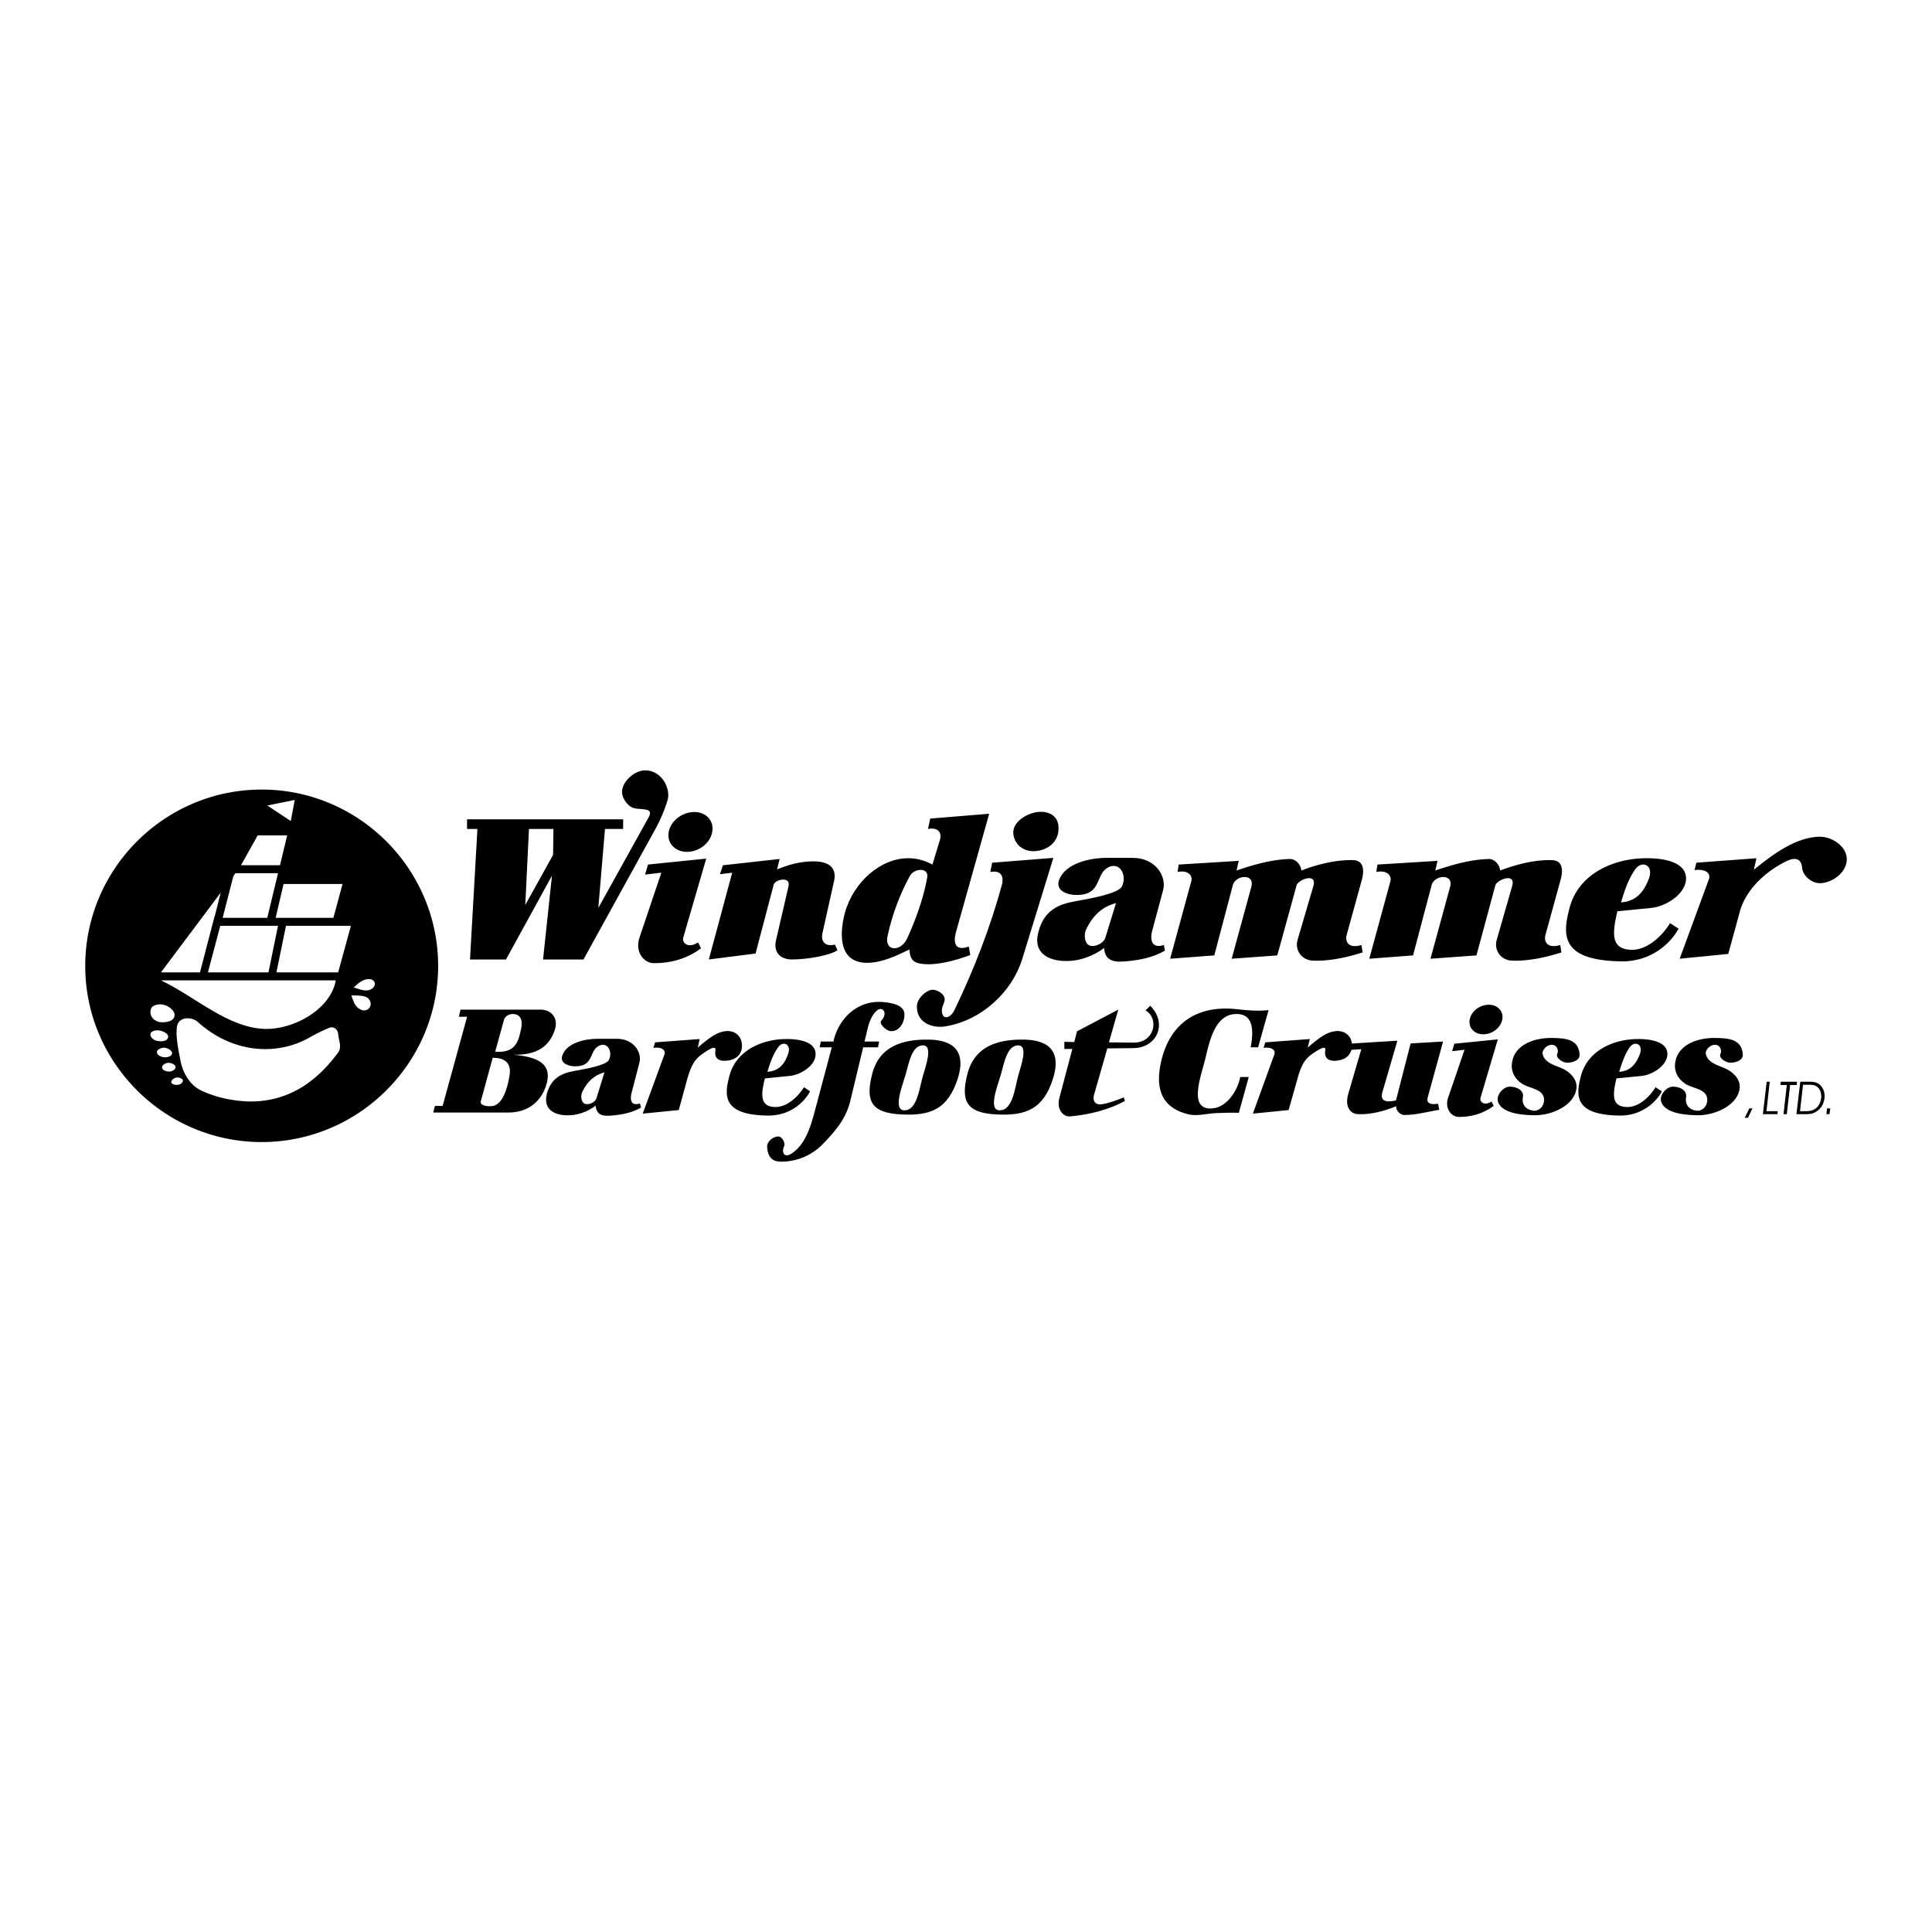 <svg xmlns="http://www.w3.org/2000/svg" width="2500" height="2500" viewBox="0 0 192.756 192.756"><g fill-rule="evenodd" clip-rule="evenodd"><path fill="#fff" d="M0 0h192.756v192.756H0V0z"/><path d="M174.398 111.52l.44-.934h-.303l-.467.934h.33zM177.336 111.162l.027-.301h-1.125l.33-2.939h-.302l-.385 3.24h1.455zM178.27 111.162l.33-2.91h.658l.027-.33h-1.619l-.027.33h.631l-.329 2.91h.329zM179.615 107.922l-.385 3.24h.797c.439 0 .797 0 1.209-.273.439-.275.74-.77.795-1.346.057-.521-.109-.988-.439-1.291-.246-.248-.576-.33-1.043-.33h-.934z"/><path d="M179.891 108.225h.576c.385 0 .658.027.906.273.248.221.357.605.33 1.045-.111.822-.605 1.318-1.457 1.318h-.658l.303-2.636z" fill="#fff"/><path d="M182.525 111.162l.084-.576h-.33l-.054.576h.3zM50.723 110.998h-7.497l.165-.66h.769l2.444-8.896h-.824l.165-.713h7.991c1.098 0 1.785.879 1.428 1.977-.522 1.648-1.73 2.58-4.146 2.525 2.553.221 3.844.961 3.322 2.885-.522 1.866-1.95 2.882-3.817 2.882zM149.465 109.955c-.246-.688.521-1.539 1.154-1.539.713 0 1.455.357 1.318 1.07-.084.439.027 1.154.988 1.318.549.111 1.098-.357 1.125-1.016.055-1.098-1.318-1.18-2.031-1.564-.961-.549-1.318-1.428-1.154-2.279.248-1.564 1.951-2.416 4.01-2.389 1.373.027 2.582.137 2.719 1.592.082.66-.715.879-1.236.879-.467 0-1.18-.494-.988-.879.164-.357-.027-.961-.631-.906-.412.027-.934.521-.824.934.164.797 1.07 1.072 1.84 1.373.879.357 1.592 1.127 1.537 1.949-.137 1.785-2.471 2.801-4.229 2.773s-3.241-.355-3.598-1.316zM165.748 109.955c-.246-.688.523-1.539 1.154-1.539.713 0 1.428.357 1.318 1.07-.082.439.027 1.154.988 1.318.549.111 1.098-.357 1.125-1.016.055-1.098-1.318-1.18-2.031-1.564-.961-.549-1.318-1.428-1.154-2.279.248-1.564 1.951-2.416 4.01-2.389 1.373.027 2.582.137 2.719 1.592.082.66-.742.879-1.236.879-.467 0-1.207-.494-.988-.879.164-.357-.027-.961-.631-.906-.412.027-.934.521-.824.934.164.797 1.07 1.072 1.812 1.373.906.357 1.619 1.127 1.564 1.949-.137 1.785-2.498 2.801-4.229 2.773-1.757-.027-3.24-.355-3.597-1.316zM82.987 104.49h-1.208l.11-.576h1.263l.055-.248c.577-2.17 2.389-3.816 4.695-3.707.879.055 2.307.248 2.334 1.209.027 1.016-.659 1.812-1.428 1.701-.412-.055-1.153-.74-.878-1.043.714-.742.11-1.592-.549-.906-.521.521-.741 1.373-.824 1.73l-.302 1.264h1.456l-.11.576h-1.482l-1.291 5.381c-.439 1.812-1.62 3.131-2.773 4.312-1.153 1.18-2.828 1.811-4.394 1.701-.823-.082-1.098-.768-1.125-1.482 0-.549.604-1.016 1.125-1.016.357 0 .714.631.577.961-.275.549-.055 1.318.823.686 1.538-1.07 1.978-3.266 2.472-5.078l1.454-5.465zM114.291 100.811l.467-.467c1.756 1.758.686 4.201-1.676 4.229l-2.607.027-1.318 4.613c-.221.824.328 1.043.77.961.713-.109 1.51-.412 2.195-.688l.109.357c-1.482.824-3.486 1.373-5.465 1.539-.713.055-1.371-.715-1.07-1.84l1.291-4.889h-.797v-.713l.988.027.275-1.072 4.119-2.168-.934 3.268 2.443.027c2.144.029 2.583-2.442 1.21-3.211z"/><path d="M87.023 107.127c.714-2.746 3.021-3.406 5.41-3.406 3.515-.027 3.734 1.949 3.13 3.873-.989 3.074-2.718 3.734-5.575 3.596-3.212-.137-3.624-1.456-2.965-4.063zM96.524 107.127c.714-2.746 3.021-3.406 5.409-3.406 3.516-.027 3.734 1.949 3.131 3.873-.961 3.074-2.719 3.734-5.574 3.596-3.213-.137-3.625-1.456-2.966-4.063zM124.588 107.455l-.988 3.57c-.797-.027-1.428 0-2.225.027-.906.027-1.867.33-2.746.137-3.047-.713-3.322-2.965-2.773-5.326.934-3.982 3.816-5.629 7.662-5.162.961.109 1.977.191 3.047.082l-1.043 3.707h-.742c.494-2.555-.246-3.35-1.455-3.322-2.086.027-2.637 2.635-3.047 4.365-.385 1.621-1.676 4.889.301 5.053 1.703.164 2.91-1.758 3.158-3.131h.851zM139.307 110.365c-1.154.467-2.473.852-3.846.797-.768-.055-1.318-.77-.934-2.059l1.291-4.422-1.4.082.164-.631 4.834-.303-1.484 5.107c-.273.879.275 1.1 1.346.852l1.457-5.684 3.24-.191-1.539 5.602c-.109.383.055.768 1.043.604l.111.604c-1.154.193-2.307.521-3.488.521-.385 0-.879-.467-.795-.879z"/><path d="M128.568 110.75l-3.568.357 2.141-5.904c.139-.412-.219-.768-1.07-.658l.164-.549 4.449-.33-.219.852c1.262-1.07 1.949-1.564 2.855-1.648.988-.055 1.701.633 1.537 1.73-.137.824-.824 1.209-1.676 1.234-.658.029-1.07-.301-.961-.986.109-.578-.467-.248-1.098.164-.742.494-1.209.934-1.648 2.525l-.906 3.213zM67.72 110.75l-3.597.357 2.169-5.904c.137-.412-.22-.768-1.099-.658l.165-.549 4.449-.33-.192.852c1.263-1.07 1.95-1.564 2.856-1.648.961-.055 1.675.633 1.538 1.73-.137.824-.824 1.209-1.675 1.234-.659.029-1.071-.301-.961-.986.11-.578-.495-.248-1.099.164-.741.494-1.208.934-1.675 2.525l-.879 3.213zM172.43 95.173l-4.848.48 2.924-7.954c.184-.555-.297-1.036-1.443-.889l.186-.739 5.992-.444-.258 1.147c1.738-1.406 4.07-3.219 6.512-3.293 1.332-.038 2.959 1.073 2.738 2.516-.186 1.147-1.369 1.998-2.48 2.109-.887.111-1.887-.666-1.961-1.554-.072-.813-.592-1.073-1.479-.666-2.109.999-4.07 2.812-4.699 4.958l-1.184 4.329zM26.109 78.775c9.696 0 17.604 7.908 17.604 17.605 0 9.656-7.908 17.564-17.604 17.564S8.504 106.037 8.504 96.381c0-9.697 7.909-17.606 17.605-17.606zM58.214 95.728h-4.033l.888-8.361-4.588 8.361h-3.589l.74-13.023h-1.036v-.962h15.576v.962H60.36l-.666 7.881 4.994-8.991c.592-1.035-.555-.776-1.406-.961-.592-.111-1.258-1-1.221-1.665.037-1.036 1.294-2.146 2.368-2.109 1.628.037 2.553 1.887 2.146 3.071a15.654 15.654 0 0 1-1.184 2.775l-7.177 13.022z"/><path fill="#fff" d="M55.181 85.294l-2.775 4.996.37-7.585h2.442l-.037 2.589z"/><path d="M144.879 104.875l.221-.742 4.338-.439-1.729 5.85c-.109.355.355.85 1.098.355l.219.439c-1.125.824-2.307 1.1-3.486 1.1-.715 0-1.428-.824-1.07-1.895l1.646-4.807-1.237.139zM64.356 87.255l.296-.999 5.809-.592-2.294 7.881c-.148.48.444 1.146 1.479.48l.296.592c-1.517 1.109-3.108 1.479-4.699 1.479-.999 0-1.924-1.11-1.443-2.552l2.183-6.475-1.627.186zM148.258 100.262c.906-.139 1.648.412 1.648 1.207 0 .824-.742 1.566-1.648 1.703s-1.648-.412-1.648-1.209c-.001-.822.742-1.565 1.648-1.701zM68.907 81.04c1.221-.185 2.183.555 2.183 1.628 0 1.11-.962 2.109-2.183 2.294-1.221.185-2.22-.556-2.22-1.628 0-1.11.999-2.109 2.22-2.294zM75.382 95.136l-4.662.591 2.331-8.657-1.221.147.296-.889 5.66-.628-.258 1.036c1.11-.444 2.035-.703 3.071-.777 2.367-.185 2.849.814 2.626 1.887l-1.184 5.328c-.111.518.075 1.332 1.258 1.073l.259.555c-.74.518-2.997.924-4.551.924-1.146 0-1.85-.703-1.591-1.886l1.259-5.438c.222-1-1.333-.667-1.48-.149l-1.813 6.883zM92.586 82.705l.222-1.036 5.883-.481-3.331 11.876c-.259.962-.074 1.887 1.295 1.369l.148.851c-1.369.518-3.663 1.185-5.179.813-.629-.147-.851-.592-.888-1.369-1.294.629-2.812 1.369-4.365 1.332-2.923-.11-2.517-3.329-2.073-4.994.851-3.071 3.59-5.476 6.364-5.439.888 0 1.666.259 2.368.629l.74-2.441c.186-.519.037-1.333-1.184-1.11z"/><path d="M90.773 87.403c.407-.778 1.887-.888 1.739.111-.37 2.072-1.11 4.144-1.999 6.105-.666 1.406-2.294 1.295-1.961-.222a22.495 22.495 0 0 1 2.221-5.994z" fill="#fff"/><path d="M98.803 86.996l.184-.924 6.105-.481-3.107 10.101c-1 3.219-3.959 6.067-7.585 6.696-1.146.223-2.923-.184-2.923-1.961 0-.701.703-1.479 1.406-1.664.518-.111 1.591.443 1.332 1.184-.185.518-.296.703-.222 1.109.111.668.814.557 1.221-.258 1.96-4.07 3.589-8.25 4.773-12.617.111-.518.074-1.407-1.184-1.185zM101.096 82.963c.074-1.073 1.48-1.887 2.553-1.961.852-.074 1.961.296 1.961 1.591.037 1.406-1.072 2.257-2.404 2.331-1.407.037-2.147-.999-2.11-1.961zM63.848 110.092l.11.412c-.906.521-1.922.713-2.938.795-.659.057-1.511.084-1.593-.988-.741.578-1.84 1.018-2.966.961-.988-.027-2.334-.494-1.895-2.168.439-1.566 1.483-2.033 2.719-2.252 1.235-.221 3.212-.576 3.459-1.1.439-.85-.192-1.949-1.098-1.346-.852.551-.439 1.951-2.197 1.979-.577.027-1.703-.248-1.318-1.154.467-1.18 2.197-1.592 3.515-1.592h1.895c1.703 0 2.526 1.373 2.252 2.389l-.796 3.076c-.11.412-.165 1.318.851.988zM116.117 94.285l.111.555c-1.184.703-2.59.962-3.922 1.073-.889.075-2.072.111-2.146-1.332-1.035.777-2.516 1.369-3.996 1.294-1.369-.037-3.182-.666-2.553-2.922.555-2.109 1.961-2.738 3.664-3.034 1.664-.295 4.291-.777 4.662-1.479.555-1.147-.26-2.627-1.518-1.814-1.111.741-.555 2.628-2.924 2.665-.814.037-2.293-.333-1.812-1.554.666-1.591 2.961-2.146 4.736-2.146h2.59c2.293 0 3.404 1.85 3.033 3.219l-1.109 4.144c-.148.554-.185 1.775 1.184 1.331z"/><path d="M111.344 90.104l-1.072 3.478c-.186.555-1.072.962-1.592.74-.48-.222-.555-1.073-.332-1.554.666-1.443 1.664-2.331 2.996-2.664z" fill="#fff"/><path d="M121.148 95.321l-4.402.333 2.109-7.732c.148-.518-.26-1.147-1.369-.925l.111-.74 5.994-.37-.223.962c1.627-.555 3.514-1.109 5.328-1.146.555 0 1.072.518 1.146 1.146 1.518-.592 3.404-1.073 5.105-1.036.926 0 1.258.703.926 1.96l-1.518 5.513c-.148.555.074 1.406 1.48.999l.111.74c-1.518.481-3.293.888-4.959.814-1.072-.037-1.85-.999-1.516-2.109l1.553-5.291c.443-1.443-1.518-.667-1.664-.111l-1.924 6.992-4.551.333 1.961-7.178c.369-1.369-1.592-1.184-1.85-.147l-1.848 6.993zM140.98 95.321l-4.365.333 2.107-7.732c.148-.518-.295-1.147-1.404-.925l.109-.74 5.994-.37-.221.962c1.664-.555 3.514-1.109 5.363-1.146.518 0 1.037.518 1.111 1.146 1.553-.592 3.402-1.073 5.105-1.036.963 0 1.258.703.924 1.96l-1.516 5.513c-.148.555.074 1.406 1.479.999l.113.74c-1.518.481-3.295.888-4.959.814-1.037-.037-1.812-.999-1.48-2.109l1.518-5.291c.443-1.443-1.518-.667-1.666-.111l-1.885 6.992-4.588.333 1.959-7.178c.371-1.369-1.59-1.184-1.85-.147l-1.848 6.993zM156.594 90.585c.924-3.515 4.514-4.921 7.51-4.958 1.777-.037 4.256.333 4.107 2.183-.146 1.443-1.998 2.626-3.479 2.775l-3.365.333c-.555 2.331-.629 3.847 1.516 3.847 1.48-.037 2.924-1.332 3.738-2.664l.85.555a6.402 6.402 0 0 1-5.809 3.255c-5.881-.109-5.808-2.551-5.068-5.326zM72.772 107.346c.687-2.609 3.35-3.652 5.575-3.68 1.318-.027 3.13.248 3.02 1.619-.082 1.072-1.482 1.951-2.581 2.061l-2.471.248c-.439 1.729-.467 2.854 1.098 2.854 1.126-.025 2.169-.986 2.801-1.977l.604.412c-.412.824-1.785 2.473-4.284 2.416-4.366-.082-4.311-1.895-3.762-3.953zM157.73 107.346c.688-2.609 3.35-3.652 5.574-3.68 1.346-.027 3.158.248 3.049 1.619-.111 1.072-1.484 1.951-2.582 2.061l-2.498.248c-.412 1.729-.467 2.854 1.125 2.854 1.127-.025 2.17-.986 2.773-1.977l.631.412c-.41.824-1.812 2.473-4.283 2.416-4.365-.082-4.337-1.895-3.789-3.953z"/><path d="M161.736 90.031c.334-1.185.74-2.331 1.406-3.293.666-.925 1.812-.444 1.406.813-.444 1.221-1.148 2.368-2.812 2.48zM161.547 106.934c.275-.879.551-1.73 1.045-2.443.494-.688 1.344-.33 1.043.604-.33.905-.852 1.757-2.088 1.839zM76.562 106.934c.275-.879.549-1.73 1.071-2.443.467-.688 1.318-.33 1.016.604-.302.905-.824 1.757-2.087 1.839zM17.088 107.984c-.04-.199.278-.438.517-.477.199-.041.596.078.636.277.04.238-.278.438-.477.438-.239.04-.597.001-.676-.238zM16.174 106.514c-.04-.277.397-.477.636-.477.278 0 .676.158.715.438 0 .238-.397.438-.636.438-.278-.001-.715-.122-.715-.399zM15.657 104.965c0-.279.477-.438.755-.438.278.039.755.238.755.557 0 .277-.477.436-.755.396-.318 0-.755-.199-.755-.515zM15.021 103.137c.04-.279.596-.398.874-.318.358.039.954.318.875.676-.08.396-.636.438-1.073.357-.318-.041-.755-.358-.676-.715zM15.061 100.672c.119-.438.914-.557 1.352-.396.477.119 1.112.635.993 1.111-.119.518-.795.637-1.431.596-.517-.079-1.153-.555-.914-1.311zM20.108 108.818c-1.192-.557-1.868-1.789-2.106-3.02-.198-1.033-.477-2.305-.357-3.299.119-1.113 1.471-1.072 2.067-.557 3.377 3.061 7.789 3.498 11.207 1.551a17.902 17.902 0 0 1 1.947-.955c.437-.158.834.16.874.637.04.596.397 1.271 0 1.828-2.066 2.82-4.928 5.008-9.061 4.887-1.591-.078-3.1-.396-4.571-1.072zM19.95 97.016l1.43-5.484v-.08h.039l.597-2.384-5.961 7.948h3.895zM34.176 88.194h-5.882l-.794 3.378h5.762l.914-3.378zM35.01 92.367h-6.477l-.954 4.649h6.16l1.271-4.649z" fill="#fff"/><path d="M16.055 97.811H33.5l-.08.357c-.715 2.664-4.172 4.531-6.915 4.49-3.774-.08-6.993-3.219-10.45-4.847zM23.486 87.121l-.199.278-1.073 4.173h4.452l1.072-4.451h-4.252zM26.785 97.016l.953-4.649h-5.762l-1.232 4.649h6.041zM35.289 98.525c.397-.396.834-.754 1.352-.834.954-.119 1.033.914.079 1.113-.477.079-.954-.159-1.431-.279zM35.05 99.32c.596 0 1.431-.039 1.749.357.557.676-.238 1.551-1.033.914-.398-.277-.517-.753-.716-1.271zM26.666 80.365l2.741-.556-.397 2.106-2.344-1.55zM24.042 86.326h3.895l.715-2.98h-2.941l-1.669 2.98z" fill="#fff"/><path d="M29.249 84.299l-.756 3.1h3.537l.954-3.1h-3.735z"/><path d="M49.405 104.93l.878-3.186c.083-.357.522-.604.961-.576.604.055.961.494.742 1.51-.247 1.07-.44 2.416-2.581 2.252zM47.977 109.844l1.181-4.311c1.043 0 1.922.385 1.675 1.812-.22 1.291-.714 2.992-1.84 3.02-.467.028-1.154-.082-1.016-.521zM60.306 106.988l-.796 2.582c-.137.412-.769.713-1.181.549-.357-.164-.412-.797-.247-1.154.494-1.07 1.263-1.729 2.224-1.977zM90.346 107.236c.329-1.1.604-2.967 1.757-2.939.989.027.274 2.006 0 2.967-.384 1.262-.577 3.514-1.867 3.514-1.18-.001-.219-2.417.11-3.542zM99.848 107.236c.328-1.1.604-2.967 1.756-2.939.99.027.275 2.006 0 2.967-.355 1.262-.549 3.514-1.867 3.514-1.18-.001-.219-2.417.111-3.542z" fill="#fff"/></g></svg>